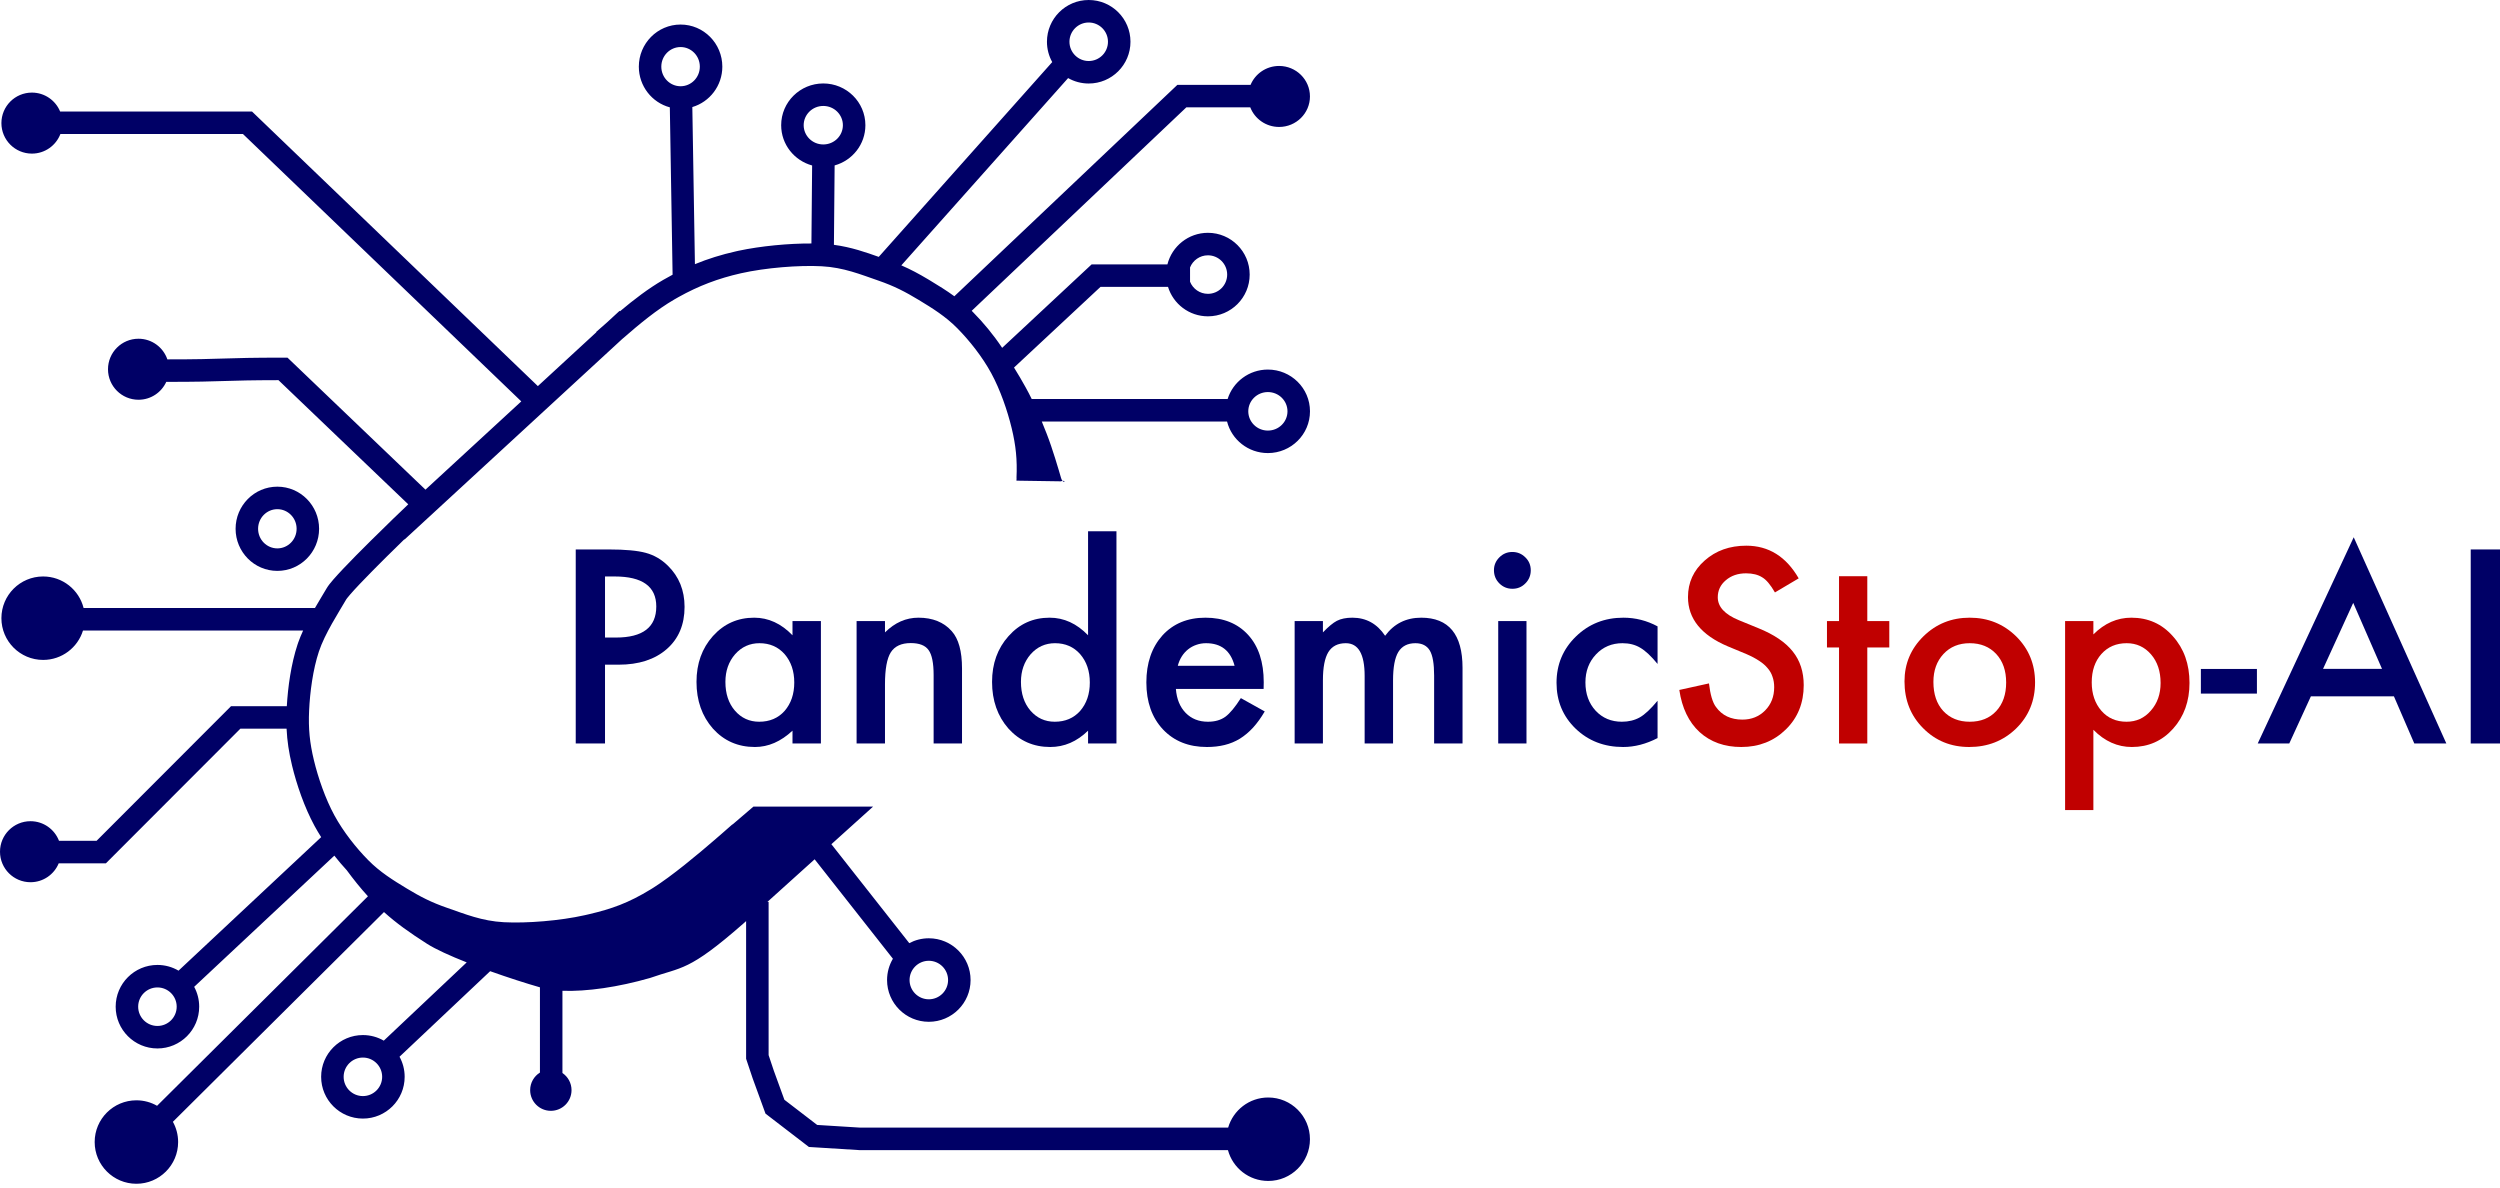 <svg width="160" height="76" viewBox="0 0 160 76" fill="none" xmlns="http://www.w3.org/2000/svg">
<path d="M160 35.165V47.583H158.126V35.165H160Z" fill="#000066"/>
<path d="M153.212 44.567H147.896L146.513 47.583H144.494L150.638 34.385L156.566 47.583H154.515L153.212 44.567ZM152.448 42.806L150.606 38.583L148.676 42.806H152.448Z" fill="#000066"/>
<path d="M140.856 42.813H144.443V44.39H140.856V42.813Z" fill="#000066"/>
<path d="M133.976 51.845H132.166V39.749H133.976V40.602C134.689 39.889 135.498 39.532 136.404 39.532C137.482 39.532 138.369 39.929 139.066 40.722C139.774 41.511 140.128 42.505 140.128 43.706C140.128 44.88 139.777 45.859 139.074 46.642C138.377 47.419 137.498 47.808 136.437 47.808C135.52 47.808 134.699 47.441 133.976 46.706V51.845ZM138.278 43.714C138.278 42.964 138.075 42.352 137.667 41.881C137.254 41.404 136.734 41.165 136.107 41.165C135.442 41.165 134.903 41.395 134.49 41.856C134.077 42.318 133.871 42.923 133.871 43.674C133.871 44.409 134.077 45.014 134.49 45.492C134.898 45.958 135.434 46.191 136.099 46.191C136.726 46.191 137.243 45.955 137.651 45.484C138.069 45.012 138.278 44.422 138.278 43.714Z" fill="#C00000"/>
<path d="M121.888 43.61C121.888 42.478 122.293 41.516 123.102 40.722C123.912 39.929 124.898 39.532 126.062 39.532C127.231 39.532 128.223 39.932 129.038 40.731C129.842 41.529 130.244 42.511 130.244 43.674C130.244 44.848 129.839 45.832 129.03 46.626C128.215 47.414 127.215 47.808 126.03 47.808C124.856 47.808 123.872 47.406 123.078 46.602C122.285 45.808 121.888 44.811 121.888 43.61ZM123.738 43.642C123.738 44.425 123.947 45.044 124.365 45.5C124.794 45.961 125.36 46.191 126.062 46.191C126.77 46.191 127.335 45.964 127.759 45.508C128.182 45.052 128.394 44.444 128.394 43.682C128.394 42.921 128.182 42.312 127.759 41.856C127.33 41.395 126.764 41.165 126.062 41.165C125.37 41.165 124.81 41.395 124.381 41.856C123.952 42.318 123.738 42.913 123.738 43.642Z" fill="#C00000"/>
<path d="M119.507 41.438V47.583H117.698V41.438H116.926V39.749H117.698V36.878H119.507V39.749H120.915V41.438H119.507Z" fill="#C00000"/>
<path d="M115.116 37.015L113.596 37.916C113.312 37.422 113.041 37.101 112.784 36.951C112.516 36.779 112.17 36.693 111.747 36.693C111.226 36.693 110.795 36.841 110.452 37.136C110.109 37.425 109.937 37.79 109.937 38.229C109.937 38.835 110.387 39.323 111.288 39.693L112.527 40.2C113.535 40.607 114.272 41.106 114.738 41.696C115.205 42.28 115.438 42.998 115.438 43.851C115.438 44.993 115.057 45.937 114.296 46.682C113.529 47.432 112.578 47.808 111.441 47.808C110.363 47.808 109.473 47.489 108.771 46.851C108.079 46.213 107.648 45.315 107.476 44.157L109.374 43.738C109.46 44.468 109.61 44.972 109.824 45.25C110.21 45.786 110.773 46.055 111.513 46.055C112.098 46.055 112.583 45.859 112.969 45.468C113.355 45.076 113.548 44.58 113.548 43.98C113.548 43.738 113.513 43.519 113.443 43.32C113.379 43.117 113.275 42.931 113.13 42.765C112.99 42.594 112.808 42.436 112.583 42.291C112.358 42.141 112.09 41.999 111.779 41.865L110.58 41.366C108.881 40.648 108.031 39.597 108.031 38.213C108.031 37.28 108.388 36.5 109.101 35.873C109.814 35.24 110.701 34.924 111.763 34.924C113.194 34.924 114.312 35.621 115.116 37.015Z" fill="#C00000"/>
<path d="M106.084 40.087V42.492C105.671 41.988 105.301 41.642 104.974 41.454C104.652 41.261 104.274 41.165 103.84 41.165C103.159 41.165 102.593 41.403 102.143 41.881C101.693 42.358 101.467 42.956 101.467 43.674C101.467 44.409 101.685 45.012 102.119 45.484C102.558 45.955 103.119 46.191 103.8 46.191C104.234 46.191 104.617 46.097 104.95 45.91C105.271 45.727 105.649 45.374 106.084 44.848V47.237C105.349 47.617 104.615 47.808 103.88 47.808C102.668 47.808 101.655 47.416 100.84 46.634C100.025 45.846 99.618 44.867 99.618 43.698C99.618 42.529 100.03 41.543 100.856 40.739C101.682 39.934 102.695 39.532 103.896 39.532C104.668 39.532 105.397 39.717 106.084 40.087Z" fill="#000066"/>
<path d="M97.695 39.749V47.583H95.886V39.749H97.695ZM95.613 36.492C95.613 36.176 95.728 35.902 95.958 35.672C96.189 35.441 96.465 35.326 96.787 35.326C97.114 35.326 97.393 35.441 97.623 35.672C97.854 35.897 97.969 36.173 97.969 36.5C97.969 36.827 97.854 37.106 97.623 37.337C97.398 37.567 97.122 37.682 96.795 37.682C96.468 37.682 96.189 37.567 95.958 37.337C95.728 37.106 95.613 36.825 95.613 36.492Z" fill="#000066"/>
<path d="M82.857 39.749H84.667V40.473C85.015 40.109 85.313 39.862 85.56 39.733C85.822 39.599 86.152 39.532 86.549 39.532C87.433 39.532 88.133 39.918 88.648 40.69C89.216 39.918 89.986 39.532 90.956 39.532C92.72 39.532 93.602 40.602 93.602 42.741V47.583H91.784V43.232C91.784 42.481 91.693 41.95 91.511 41.639C91.323 41.323 91.015 41.165 90.586 41.165C90.088 41.165 89.723 41.352 89.492 41.728C89.267 42.103 89.155 42.706 89.155 43.537V47.583H87.337V43.256C87.337 41.862 86.935 41.165 86.131 41.165C85.621 41.165 85.249 41.355 85.013 41.736C84.782 42.117 84.667 42.717 84.667 43.537V47.583H82.857V39.749Z" fill="#000066"/>
<path d="M80.871 44.092H75.257C75.306 44.736 75.515 45.248 75.885 45.628C76.255 46.004 76.729 46.191 77.308 46.191C77.759 46.191 78.131 46.084 78.426 45.87C78.716 45.655 79.045 45.258 79.415 44.679L80.943 45.532C80.707 45.934 80.458 46.28 80.195 46.569C79.933 46.853 79.651 47.089 79.351 47.277C79.051 47.459 78.726 47.593 78.378 47.679C78.029 47.765 77.651 47.808 77.244 47.808C76.075 47.808 75.137 47.432 74.429 46.682C73.721 45.926 73.367 44.923 73.367 43.674C73.367 42.435 73.711 41.433 74.397 40.666C75.088 39.91 76.005 39.532 77.147 39.532C78.3 39.532 79.212 39.9 79.882 40.634C80.547 41.363 80.879 42.374 80.879 43.666L80.871 44.092ZM79.013 42.612C78.761 41.647 78.153 41.165 77.188 41.165C76.968 41.165 76.761 41.2 76.568 41.269C76.375 41.334 76.198 41.43 76.037 41.559C75.882 41.682 75.748 41.832 75.635 42.009C75.523 42.186 75.437 42.387 75.378 42.612H79.013Z" fill="#000066"/>
<path d="M69.636 33.999H71.453V47.583H69.636V46.762C68.923 47.459 68.116 47.808 67.215 47.808C66.143 47.808 65.253 47.416 64.545 46.634C63.843 45.835 63.492 44.837 63.492 43.642C63.492 42.473 63.843 41.497 64.545 40.714C65.242 39.926 66.119 39.532 67.175 39.532C68.092 39.532 68.912 39.907 69.636 40.658V33.999ZM65.341 43.642C65.341 44.392 65.542 45.004 65.944 45.475C66.357 45.953 66.877 46.191 67.505 46.191C68.175 46.191 68.716 45.961 69.129 45.5C69.542 45.023 69.748 44.417 69.748 43.682C69.748 42.947 69.542 42.342 69.129 41.864C68.716 41.398 68.18 41.165 67.521 41.165C66.899 41.165 66.379 41.401 65.96 41.873C65.548 42.35 65.341 42.94 65.341 43.642Z" fill="#000066"/>
<path d="M54.822 39.749H56.639V40.473C57.272 39.846 57.985 39.532 58.779 39.532C59.69 39.532 60.401 39.819 60.91 40.393C61.349 40.881 61.569 41.677 61.569 42.781V47.583H59.752V43.208C59.752 42.435 59.645 41.902 59.43 41.607C59.221 41.307 58.84 41.157 58.288 41.157C57.688 41.157 57.261 41.355 57.009 41.752C56.763 42.143 56.639 42.827 56.639 43.803V47.583H54.822V39.749Z" fill="#000066"/>
<path d="M50.72 39.749H52.538V47.583H50.72V46.762C49.975 47.459 49.173 47.808 48.316 47.808C47.233 47.808 46.337 47.416 45.629 46.634C44.927 45.835 44.576 44.837 44.576 43.642C44.576 42.468 44.927 41.489 45.629 40.706C46.332 39.924 47.211 39.532 48.267 39.532C49.179 39.532 49.996 39.907 50.72 40.658V39.749ZM46.426 43.642C46.426 44.392 46.627 45.004 47.029 45.475C47.442 45.953 47.962 46.191 48.589 46.191C49.259 46.191 49.801 45.961 50.214 45.5C50.626 45.023 50.833 44.417 50.833 43.682C50.833 42.947 50.626 42.342 50.214 41.864C49.801 41.398 49.264 41.165 48.605 41.165C47.983 41.165 47.463 41.401 47.045 41.873C46.632 42.35 46.426 42.94 46.426 43.642Z" fill="#000066"/>
<path d="M38.721 42.54V47.583H36.847V35.165H38.97C40.011 35.165 40.796 35.238 41.327 35.382C41.863 35.527 42.335 35.801 42.742 36.203C43.455 36.9 43.812 37.779 43.812 38.841C43.812 39.977 43.431 40.878 42.67 41.543C41.908 42.208 40.882 42.54 39.59 42.54H38.721ZM38.721 40.803H39.421C41.142 40.803 42.002 40.141 42.002 38.816C42.002 37.535 41.115 36.894 39.34 36.894H38.721V40.803Z" fill="#000066"/>
<path fill-rule="evenodd" clip-rule="evenodd" d="M69.677 0C71.153 0 72.35 1.196 72.35 2.672C72.35 4.148 71.153 5.345 69.677 5.345C69.198 5.345 68.748 5.218 68.359 4.997L57.685 16.983C58.288 17.244 58.812 17.527 59.373 17.861L59.544 17.964C60.043 18.266 60.57 18.587 61.093 18.971L61.081 18.958L75.352 5.431H80.036C80.332 4.721 81.038 4.221 81.863 4.221C82.953 4.221 83.837 5.095 83.837 6.173C83.837 7.251 82.953 8.125 81.863 8.125C81.021 8.125 80.302 7.604 80.018 6.871H75.925L62.188 19.892C62.223 19.927 62.258 19.962 62.292 19.997C62.92 20.632 63.576 21.417 64.138 22.262L69.865 16.92H74.715C75.007 15.76 76.057 14.9 77.307 14.9C78.783 14.9 79.979 16.097 79.979 17.573C79.979 19.049 78.783 20.245 77.307 20.245C76.106 20.245 75.089 19.452 74.753 18.36H70.432L64.897 23.523C65.163 23.948 65.416 24.383 65.641 24.79C65.778 25.036 65.907 25.286 66.03 25.537H78.568C78.908 24.442 79.938 23.652 81.144 23.652C82.625 23.652 83.839 24.841 83.839 26.325C83.839 27.808 82.625 28.997 81.144 28.997C79.889 28.997 78.825 28.142 78.531 26.977H66.674C66.784 27.245 66.89 27.51 66.992 27.77C67.369 28.735 67.756 30.072 67.904 30.578C68.052 31.083 68.338 30.662 67.88 30.805L65.053 30.762L65.061 30.582L65.056 30.582C65.109 29.427 65.017 28.525 64.749 27.41C64.475 26.274 64.013 24.939 63.44 23.885C62.867 22.833 62.047 21.797 61.268 21.009C60.521 20.253 59.69 19.735 58.799 19.196C57.939 18.676 57.24 18.311 56.212 17.956C55.078 17.565 53.996 17.116 52.591 17.041C51.127 16.963 48.994 17.135 47.422 17.489C45.955 17.82 44.712 18.296 43.428 19.011L43.17 19.158C42.039 19.813 40.941 20.72 39.811 21.706L25.89 34.529L25.878 34.515C25.523 34.861 25.127 35.248 24.729 35.643C24.122 36.245 23.511 36.862 23.026 37.374C22.783 37.63 22.576 37.855 22.419 38.037C22.34 38.128 22.277 38.203 22.23 38.264C22.206 38.295 22.188 38.319 22.175 38.338C22.161 38.357 22.156 38.366 22.156 38.366C21.677 39.192 20.791 40.548 20.41 41.696C20.027 42.85 19.837 44.292 19.783 45.481C19.73 46.636 19.821 47.538 20.09 48.653L20.09 48.654C20.363 49.789 20.826 51.124 21.399 52.178C21.972 53.23 22.792 54.266 23.571 55.054C24.317 55.81 25.149 56.328 26.04 56.867C26.9 57.387 27.598 57.751 28.627 58.106H28.628C29.761 58.498 30.843 58.947 32.248 59.022C33.712 59.099 35.844 58.928 37.417 58.574L37.709 58.507C39.142 58.169 40.207 57.799 41.653 56.914L41.802 56.822C43.004 56.06 44.572 54.759 45.843 53.661L45.845 53.656L46.079 53.456C46.365 53.207 46.633 52.972 46.873 52.76L46.881 52.769L48.219 51.623H55.877L53.208 54.029L58.193 60.361C58.567 60.163 58.992 60.05 59.445 60.05C60.92 60.05 62.117 61.247 62.117 62.723C62.117 64.198 60.92 65.395 59.445 65.395C57.969 65.395 56.772 64.198 56.772 62.723C56.772 62.225 56.909 61.758 57.146 61.359L52.137 54.995L49.116 57.719H49.191V67.528L49.525 68.527L50.201 70.385L52.299 71.996L55.057 72.168H78.601C78.923 71.055 79.95 70.24 81.167 70.24C82.642 70.24 83.837 71.436 83.837 72.911C83.837 74.385 82.642 75.581 81.167 75.581C79.933 75.581 78.895 74.745 78.589 73.608H55.013L51.77 73.406L48.992 71.272L48.17 69.014L48.166 69.005L48.164 68.996L47.788 67.872L47.751 67.761V58.95L47.573 59.11C44.039 62.205 43.658 61.864 41.597 62.592C39.561 63.176 37.556 63.467 35.996 63.411V68.673C36.347 68.911 36.578 69.313 36.578 69.769C36.578 70.5 35.985 71.093 35.254 71.093C34.523 71.093 33.93 70.5 33.93 69.769C33.93 69.294 34.18 68.877 34.556 68.644V63.189C33.661 62.933 32.51 62.563 31.37 62.156L25.569 67.631C25.779 68.012 25.898 68.45 25.898 68.916C25.898 70.392 24.701 71.589 23.226 71.589C21.75 71.589 20.553 70.392 20.553 68.916C20.553 67.441 21.75 66.244 23.226 66.244C23.712 66.244 24.169 66.374 24.562 66.602L29.869 61.593C28.811 61.175 27.881 60.754 27.331 60.403C26.182 59.67 25.364 59.081 24.575 58.372L11.065 71.795C11.278 72.179 11.4 72.62 11.4 73.09C11.4 74.565 10.204 75.761 8.729 75.761C7.255 75.761 6.059 74.565 6.059 73.09C6.059 71.615 7.255 70.42 8.729 70.42C9.211 70.42 9.663 70.547 10.053 70.771L23.548 57.362C23.073 56.845 22.61 56.262 22.191 55.693C21.924 55.404 21.657 55.091 21.397 54.761L12.427 63.157C12.632 63.535 12.748 63.968 12.748 64.428C12.748 65.904 11.551 67.101 10.076 67.101C8.6 67.101 7.403 65.904 7.403 64.428C7.403 62.953 8.6 61.756 10.076 61.756C10.568 61.756 11.03 61.889 11.426 62.122L20.555 53.577C20.406 53.343 20.265 53.106 20.134 52.866C19.485 51.673 18.984 50.213 18.69 48.99C18.49 48.16 18.377 47.42 18.341 46.635H15.384L6.778 55.252H3.758C3.466 55.962 2.767 56.462 1.952 56.462C0.874 56.462 0 55.588 0 54.51C0 53.432 0.874 52.557 1.952 52.557C2.785 52.557 3.495 53.078 3.776 53.812H6.181L14.787 45.195H18.356C18.426 43.973 18.629 42.493 19.044 41.243L19.087 41.117C19.175 40.866 19.283 40.609 19.401 40.352H5.312C4.976 41.442 3.961 42.235 2.76 42.235C1.285 42.235 0.09 41.039 0.09 39.564C0.09 38.09 1.285 36.894 2.76 36.894C4.01 36.894 5.059 37.752 5.35 38.912H20.157C20.457 38.391 20.738 37.941 20.91 37.644C21.004 37.482 21.167 37.282 21.331 37.093C21.508 36.889 21.731 36.647 21.981 36.383C22.48 35.856 23.103 35.227 23.715 34.621C24.741 33.603 25.762 32.621 26.128 32.277L17.822 24.33C16.062 24.332 15.23 24.358 14.396 24.384C13.508 24.413 12.618 24.44 10.641 24.44C10.333 25.115 9.653 25.584 8.864 25.584C7.786 25.584 6.912 24.71 6.912 23.632C6.912 22.553 7.786 21.679 8.864 21.679C9.721 21.679 10.449 22.232 10.711 23C12.62 23 13.484 22.973 14.351 22.945C15.24 22.917 16.131 22.889 18.11 22.889H18.399L27.229 31.338L33.362 25.689L15.548 8.576H3.866C3.585 9.31 2.874 9.831 2.042 9.831C0.964 9.831 0.09 8.957 0.09 7.879C0.09 6.8 0.964 5.926 2.042 5.926C2.857 5.926 3.556 6.426 3.848 7.136H16.127L34.423 24.711L38.166 21.263L38.152 21.247C38.384 21.042 38.618 20.836 38.855 20.629L39.654 19.893L39.68 19.921C40.571 19.173 41.493 18.465 42.449 17.912C42.648 17.796 42.847 17.686 43.046 17.581L42.869 6.87C41.723 6.564 40.885 5.509 40.885 4.266C40.885 2.785 42.074 1.571 43.557 1.571C45.04 1.571 46.229 2.785 46.229 4.266C46.229 5.485 45.422 6.523 44.309 6.852L44.475 16.907C45.307 16.564 46.166 16.296 47.105 16.085L47.266 16.049C48.694 15.744 50.478 15.576 51.931 15.583L51.976 10.59C50.838 10.28 49.995 9.249 49.995 8.013C49.995 6.53 51.21 5.341 52.69 5.341C54.17 5.341 55.385 6.53 55.385 8.013C55.385 9.245 54.547 10.274 53.416 10.587L53.371 15.669C54.489 15.818 55.436 16.154 56.24 16.44L67.343 3.973C67.128 3.588 67.005 3.145 67.005 2.672C67.005 1.196 68.202 0 69.677 0ZM23.226 67.684C22.545 67.684 21.993 68.236 21.993 68.916C21.993 69.597 22.545 70.149 23.226 70.149C23.906 70.149 24.458 69.597 24.458 68.916C24.458 68.236 23.906 67.684 23.226 67.684ZM10.076 63.196C9.395 63.196 8.843 63.748 8.843 64.428C8.843 65.109 9.395 65.661 10.076 65.661C10.756 65.661 11.308 65.109 11.308 64.428C11.308 63.748 10.756 63.196 10.076 63.196ZM59.445 61.49C58.764 61.49 58.212 62.042 58.212 62.723C58.212 63.403 58.764 63.955 59.445 63.955C60.125 63.955 60.677 63.403 60.677 62.723C60.677 62.042 60.125 61.491 59.445 61.49ZM81.144 25.092C80.444 25.092 79.89 25.652 79.89 26.325C79.89 26.997 80.444 27.557 81.144 27.557C81.845 27.557 82.399 26.997 82.399 26.325C82.399 25.652 81.845 25.092 81.144 25.092ZM77.307 16.34C76.788 16.34 76.344 16.662 76.163 17.116V18.03C76.344 18.484 76.788 18.805 77.307 18.805C77.988 18.805 78.539 18.253 78.539 17.573C78.539 16.892 77.988 16.34 77.307 16.34ZM52.69 6.781C51.989 6.781 51.435 7.34 51.435 8.013C51.435 8.686 51.989 9.245 52.69 9.245C53.391 9.245 53.945 8.686 53.945 8.013C53.945 7.34 53.391 6.781 52.69 6.781ZM43.557 3.011C42.884 3.011 42.324 3.565 42.324 4.266C42.324 4.966 42.884 5.52 43.557 5.52C44.23 5.52 44.789 4.966 44.789 4.266C44.789 3.565 44.23 3.011 43.557 3.011ZM69.677 1.44C68.997 1.44 68.445 1.992 68.445 2.672C68.445 3.353 68.997 3.905 69.677 3.905C70.358 3.905 70.91 3.353 70.91 2.672C70.91 1.992 70.358 1.44 69.677 1.44Z" fill="#000066"/>
<path fill-rule="evenodd" clip-rule="evenodd" d="M17.75 31.147C19.234 31.147 20.422 32.362 20.422 33.842C20.422 35.322 19.234 36.537 17.75 36.537C16.267 36.537 15.078 35.322 15.078 33.842C15.078 32.362 16.267 31.147 17.75 31.147ZM17.75 32.587C17.078 32.587 16.518 33.141 16.518 33.842C16.518 34.543 17.078 35.097 17.75 35.097C18.423 35.097 18.983 34.543 18.983 33.842C18.983 33.141 18.423 32.587 17.75 32.587Z" fill="#000066"/>
</svg>
